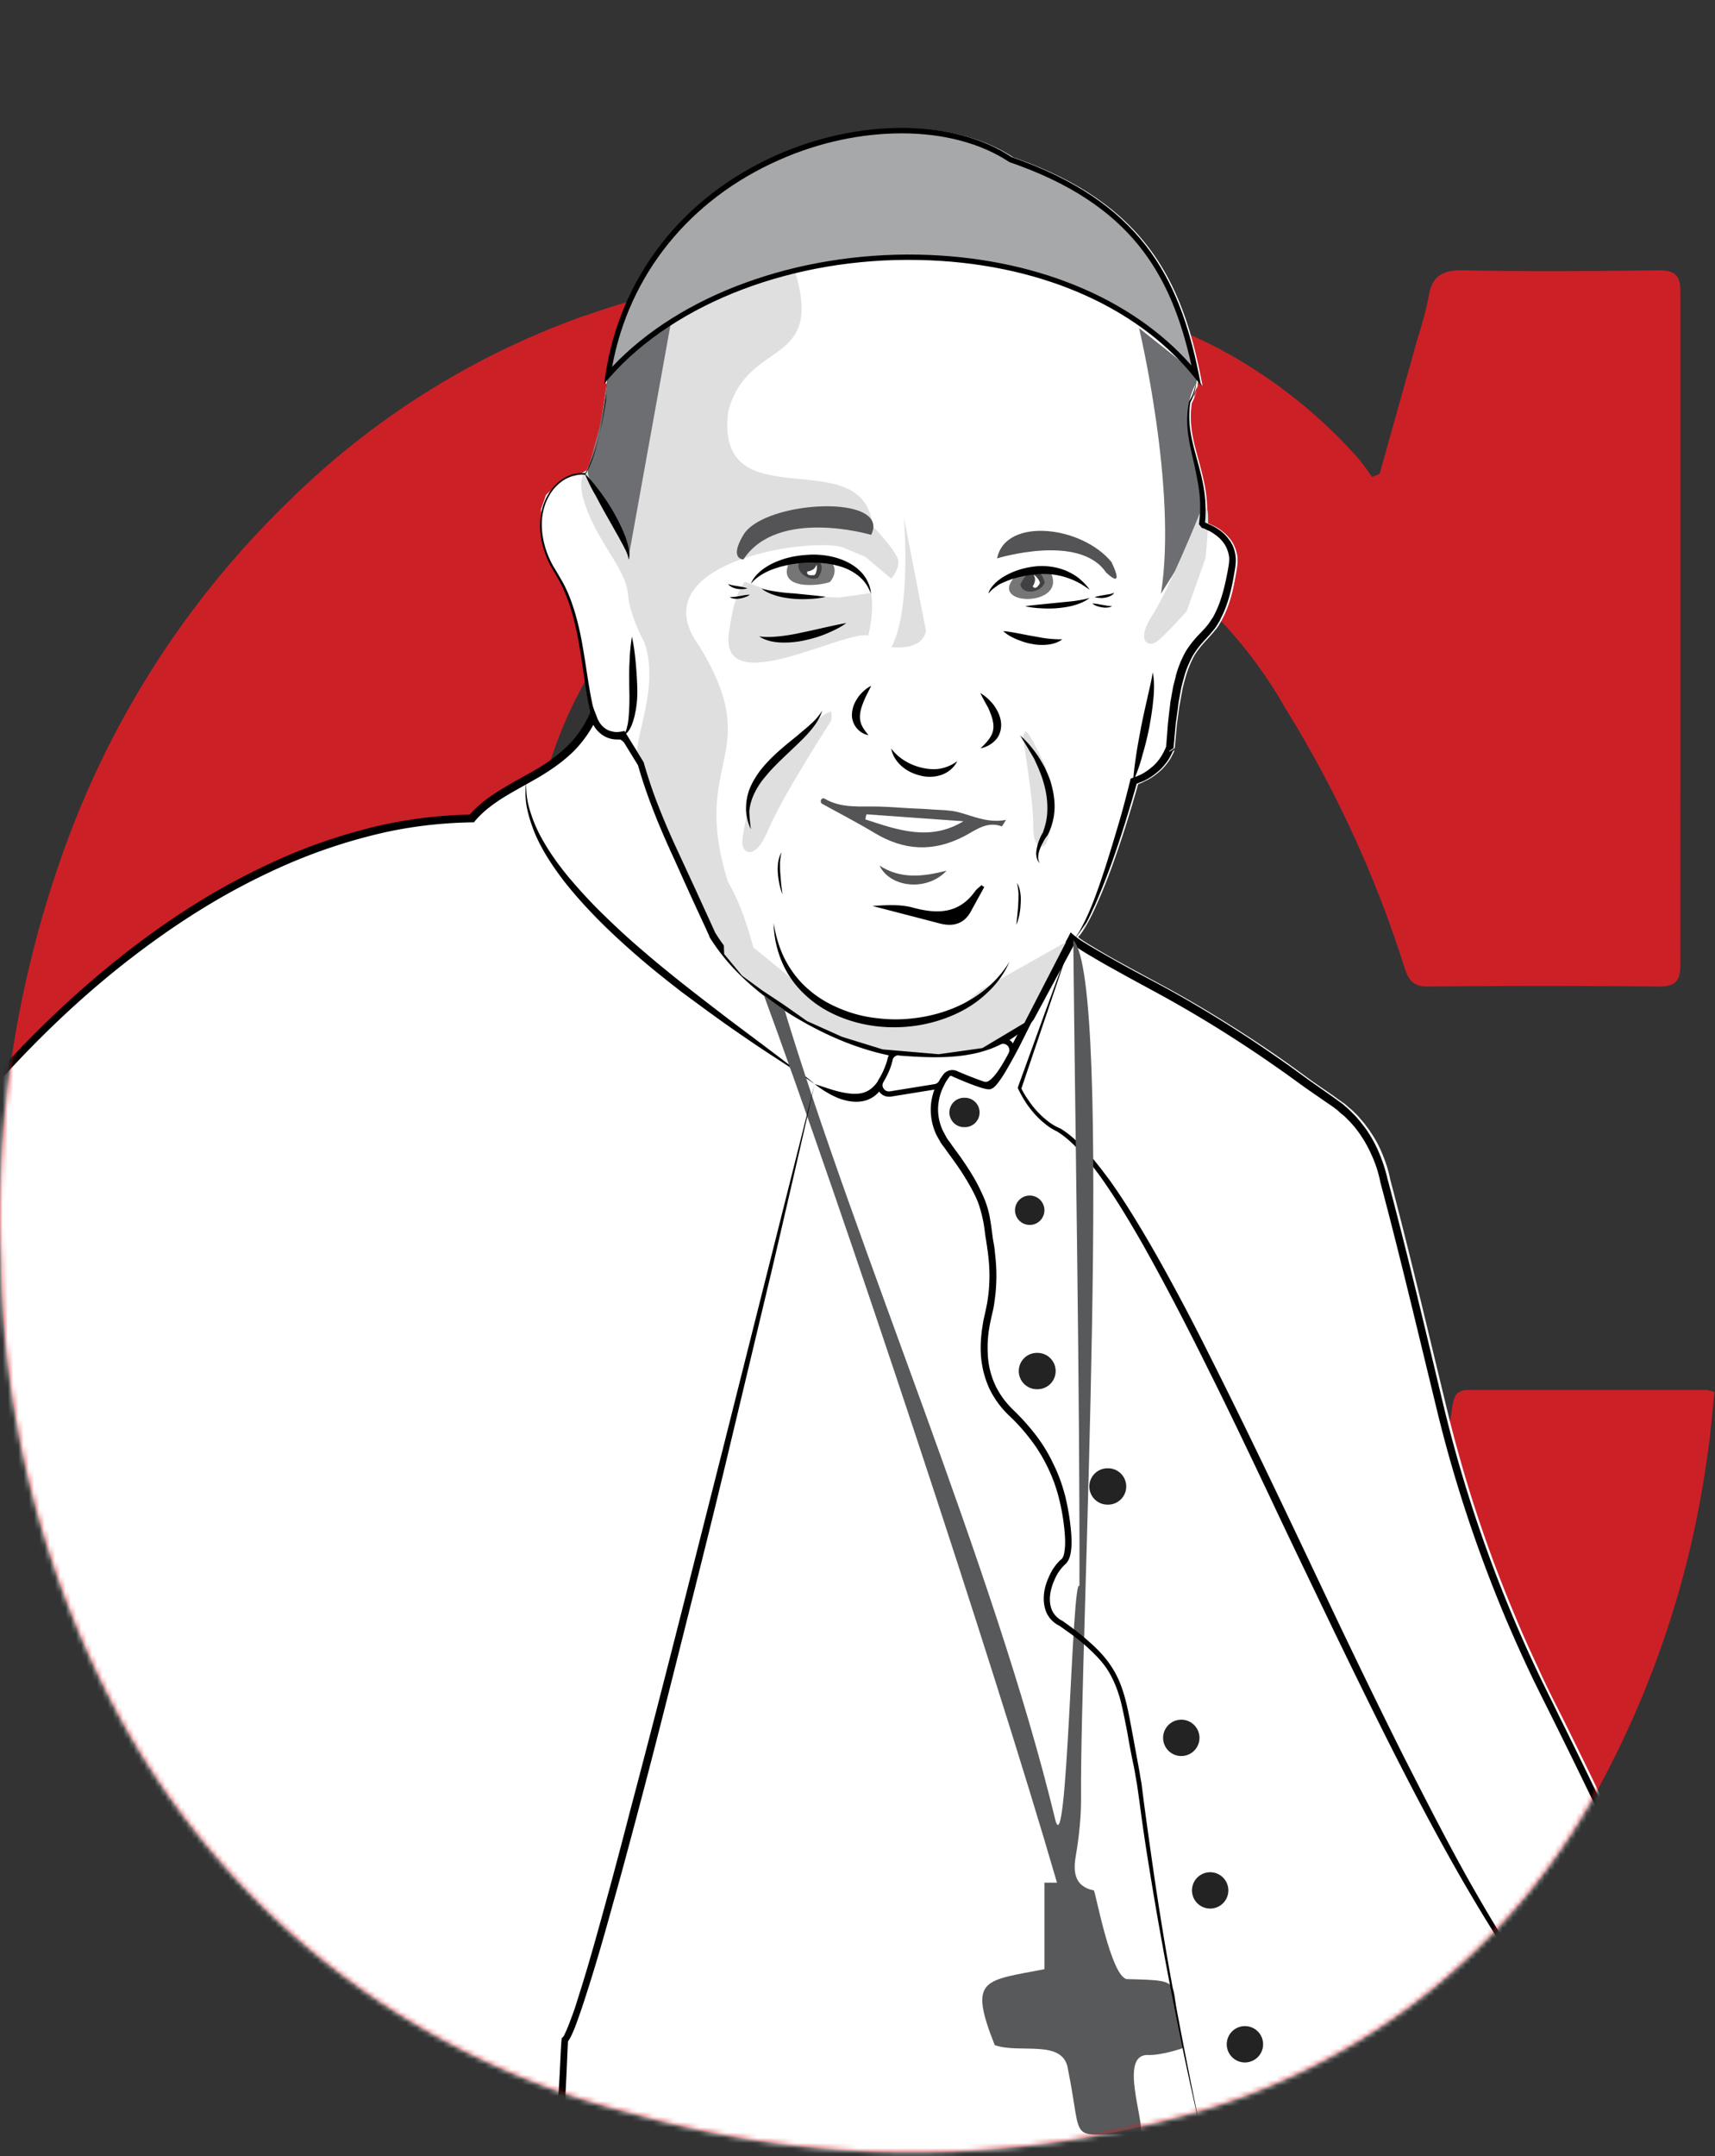 <svg width="327" height="411" fill="none" xmlns="http://www.w3.org/2000/svg"><rect width="100%" height="100%" fill="#333333" stroke="none"/><path d="M326.897 265.355c-.45 4.195-.749 8.339-1.399 12.384-3.147 22.97-10.59 45.092-21.93 65.316a157.43 157.43 0 01-3.747 6.192c-.249.449-.549.849-.849 1.298a125.085 125.085 0 01-17.384 21.023l-.499.499a135.372 135.372 0 01-10.341 8.938 127.121 127.121 0 01-31.122 17.678c-.799.349-1.598.649-2.448.948a126.838 126.838 0 01-11.439 3.646 195.523 195.523 0 01-104.805-.3 167.541 167.541 0 01-12.339-3.595c-.399-.15-.799-.25-1.199-.4-11.44-3.995-22.38-9.288-32.57-15.829-.6-.4-1.249-.799-1.848-1.199a153.495 153.495 0 01-9.841-7.091c-17.085-13.332-31.122-30.16-41.263-49.286C8.037 299.261.594 270.049.194 240.338c-.7-15.88.5-31.809 3.497-47.339.15-.649.25-1.348.4-1.997 2.097-10.287 4.945-20.424 8.591-30.311 9.092-24.818 23.779-47.289 42.862-65.615a153.006 153.006 0 0154.95-34.555c.199-.1.399-.15.599-.2.2-.1.4-.15.649-.2 3.248-1.148 6.495-2.197 9.842-3.096a132.512 132.512 0 019.691-2.646c.999-.25 1.948-.45 2.947-.65.1 0 .2-.05.25-.05 1.299-.3 2.597-.549 3.896-.799a95.3 95.3 0 015.445-.898 147.467 147.467 0 0144.71.25c1.149.199 2.298.399 3.496.599l3.148.599c6.644 1.348 13.188 3.196 19.632 5.443.2.05.399.15.599.2.2.05.4.15.6.25 5.595 2.047 11.09 4.393 16.435 7.14 10.091 5.393 19.182 12.534 26.725 21.123.85 1.098 1.699 2.197 2.448 3.345l1.449-.599 7.193-25.667c.85-2.646 1.599-5.343 2.148-8.09.6-3.844 2.498-5.093 6.445-5.043 12.438.25 24.927.15 37.416 0 3.097 0 4.146.899 4.146 4.095V183.71c0 3.296-.899 4.394-4.296 4.344a2156.754 2156.754 0 00-43.91 0c-2.848 0-3.647-1.348-4.396-3.595-5.495-17.427-13.188-34.106-22.83-49.636-5.195-9.138-11.989-17.177-19.981-23.719-.4-.349-.8-.649-1.199-.999a81.303 81.303 0 00-7.643-5.393c-1.099-.699-2.248-1.348-3.347-1.997-2.448-1.398-4.996-2.647-7.643-3.795-12.589-5.593-26.476-7.54-40.114-5.593-2.698.4-5.345.899-7.993 1.598-1.049.25-2.098.55-3.147.899a69.017 69.017 0 00-8.792 3.296c-3.247 1.448-6.344 3.146-9.341 5.043-2.648 1.698-5.246 3.595-7.643 5.643a78.15 78.15 0 00-4.696 4.444 83.339 83.339 0 00-7.194 8.539l-2.098 2.996c-.449.699-.899 1.448-1.398 2.147-1.699 2.747-3.198 5.643-4.546 8.589 0 .05-.05.1-.05.15-.1.25-.25.549-.35.849l-.15.299c-.649 1.548-1.299 3.146-1.848 4.744a226.56 226.56 0 00-5.995 19.575c-.1.449-.25.899-.35 1.348-5.444 21.472-7.692 43.694-6.743 65.915a217.323 217.323 0 009.941 70.209c2.897 9.887 7.493 19.125 13.438 27.414.349.5.749.999 1.099 1.498 4.695 6.242 10.19 11.835 16.335 16.729 13.288 9.587 29.073 15.13 45.458 15.879 3.797.4 7.593.55 11.34.45a79.62 79.62 0 0010.94-1.049c3.397-.549 6.794-1.298 10.091-2.297l.599-.15c2.198-.649 4.396-1.448 6.594-2.297a73.254 73.254 0 006.095-2.696c2.298-1.099 4.496-2.347 6.694-3.646a89.372 89.372 0 0023.628-22.62c.3-.4.6-.799.849-1.199a90.205 90.205 0 008.493-15.18 150.012 150.012 0 007.493-19.425c.2-.749.45-1.498.649-2.247a151.589 151.589 0 004.446-20.523c.3-1.948.7-3.296 3.147-3.296h45.059c.5 0 1.149.15 1.799.399z" fill="#CC2027"/><mask id="a" mask-type="alpha" maskUnits="userSpaceOnUse" x="0" y="0" width="327" height="411"><path fill-rule="evenodd" clip-rule="evenodd" d="M131 .4c-26.509 0-48 21.49-48 48v25.315a152.682 152.682 0 00-27.456 21.36c-19.083 18.327-33.77 40.798-42.861 65.616-3.647 9.887-6.494 20.024-8.592 30.311-.075.324-.138.661-.2.998-.062.337-.125.674-.2.999a203.01 203.01 0 00-3.497 47.339c.4 29.711 7.843 58.923 21.68 85.239 10.141 19.126 24.179 35.954 41.263 49.286a153.495 153.495 0 009.841 7.091c.3.2.612.4.924.599.313.2.625.4.924.6 10.191 6.541 21.131 11.834 32.571 15.829.2.075.4.138.599.2.2.062.4.125.6.2a167.256 167.256 0 0012.339 3.595 195.52 195.52 0 00104.804.3 126.859 126.859 0 0011.44-3.646 35.724 35.724 0 002.448-.948 127.115 127.115 0 0031.121-17.678 135.18 135.18 0 0010.341-8.938l.5-.499a125.133 125.133 0 0017.384-21.023c.087-.13.174-.256.259-.381.21-.304.413-.598.59-.917a157.43 157.43 0 003.747-6.192c11.339-20.224 18.782-42.346 21.93-65.316.462-2.882.748-5.814 1.036-8.78.116-1.196.233-2.398.362-3.604-.649-.249-1.298-.399-1.798-.399H292v-77.012c8.036-.008 16.072.029 24.107.111 3.397.05 4.296-1.048 4.296-4.344V55.627c0-3.196-1.049-4.095-4.146-4.095-8.09.097-16.18.173-24.257.147v-3.28c0-26.509-21.49-48-48-48H131z" fill="#C4C4C4"/></mask><g mask="url(#a)"><path d="M327.775 406.381l-9.633-13.138 5.607-3.361a6.26 6.26 0 00.866-.357c.306-.203.612-.458.816-.865.204-.408.204-.866.102-1.273-.051-.204-.102-.357-.153-.51l-.204-.356a569.07 569.07 0 00-8.615-19.86 968.896 968.896 0 00-9.124-19.657 1374.764 1374.764 0 00-9.481-19.504c-1.631-3.208-3.262-6.417-4.74-9.727-1.53-3.259-3.008-6.518-4.384-9.879-5.607-13.291-10.042-26.99-13.355-40.994-3.415-14.004-6.677-28.059-10.399-42.063-.305-1.63-.815-3.157-1.427-4.685-.611-1.528-1.376-3.005-2.345-4.379-.203-.357-.458-.662-.713-1.019-.255-.305-.459-.662-.765-.968l-.815-.967-.867-.866c-.306-.305-.612-.56-.917-.815-.306-.254-.612-.56-.969-.814a69 69 0 01-1.988-1.426l-3.925-2.699-3.925-2.852c-2.599-1.884-5.25-3.666-7.951-5.449-5.404-3.514-10.909-6.875-16.567-9.93a1270.627 1270.627 0 01-8.461-4.583 172.835 172.835 0 01-4.18-2.394c-.663-.407-1.376-.814-2.039-1.222-.561-.356-1.121-.713-1.631-1.12a16.602 16.602 0 001.835-2.801c.663-1.171 1.223-2.393 1.784-3.666 1.121-2.496 2.09-4.991 3.007-7.537 1.784-4.991 3.365-10.083 4.792-15.176.306-.101.612-.203.866-.356.408-.204.765-.357 1.122-.56.764-.408 1.427-.917 2.09-1.477.662-.56 1.223-1.222 1.733-1.935.255-.357.459-.713.662-1.121l.306-.611c.051-.101.102-.203.102-.305l.051-.153v-.051c0 .051-.051.102-.102.153-.102.102-.255.204-.408.204-.152 0-.254 0-.356-.051l.917-.611.408-4.533.306-2.24.153-1.121.102-.56.102-.56.407-2.241c.153-.713.357-1.425.561-2.189a21.987 21.987 0 011.631-4.074c.765-1.273 1.682-2.343 2.753-3.463.255-.306.51-.56.764-.866l.765-.916c.255-.306.459-.662.663-1.019l.305-.509.255-.509c1.479-2.852 2.09-5.959 2.6-9.014.153-.968.306-2.037.102-3.055-.204-1.019-.612-2.037-1.223-2.852-.612-.815-1.428-1.528-2.243-2.088a10.95 10.95 0 00-1.326-.713 9.776 9.776 0 00-.713-.305l-.306-.102c.153-1.834.153-3.718-.102-5.551-.255-1.986-.765-3.921-1.274-5.856-.51-1.936-1.071-3.769-1.377-5.704-.305-1.884-.356-3.82-.051-5.754l.051-.102a9.236 9.236 0 001.071-3.667c.051-.152.102-.356.102-.509l.815 1.019-.407-2.037c-3.772-18.791-11.316-33.05-35.682-41.503-10.908-7.232-28.901-7.384-44.805-.408-17.943 7.944-29.87 23.221-32.674 41.91l-.255 1.732.663-.713c-.051.255-.051.51-.102.713l-.051.356-.51 3.565a97.135 97.135 0 01-1.427 6.926l-.408 1.375c-.305 1.12-.611 1.935-.815 2.597a20.211 20.211 0 01-.867 1.833l-.56.306c-.969 0-1.937.153-2.804.56a8.493 8.493 0 00-2.702 1.935c-.407.407-.713.866-1.019 1.375l-.306.306-.306.916a12.152 12.152 0 00-.968 3.463c-.255 2.241.102 4.481.815 6.569.357 1.07.816 2.088 1.377 3.056.56.967 1.121 1.884 1.631 2.851 1.988 3.871 2.956 8.199 3.67 12.477.713 4.125 1.121 8.351 2.09 12.476l-.051.153c-1.071 2.241-2.498 4.328-4.231 6.06-1.784 1.731-3.823 3.208-6.015 4.481-2.192 1.324-4.434 2.496-6.677 3.82-2.141 1.273-4.18 2.8-5.913 4.735a83.462 83.462 0 00-18.096 2.292c-6.014 1.426-11.876 3.412-17.534 5.856-5.658 2.445-11.113 5.347-16.363 8.607-5.25 3.259-10.245 6.823-15.088 10.694-9.634 7.638-18.452 16.346-26.455 25.665a233.758 233.758 0 00-21.714 29.74c-6.474 10.439-12.132 21.388-16.822 32.744-4.69 11.356-8.461 23.12-10.959 35.138-1.223 6.009-2.14 12.12-2.65 18.231-.51 6.11-.663 12.272-.255 18.434.255 3.056.357 6.111.56 9.166l.46 9.167.917 18.383v.204h.204l64.684 5.602c.561.713.816 1.578 1.071 2.444.204.866.357 1.782.459 2.699.204 1.833.255 3.616.306 5.449.05 1.833 0 3.666-.051 5.449-.051 1.731-.102 3.412-.102 5.143v.357L169 418.9l158.113-11.398h1.223l-.561-1.121zM227.664 75.222c.255-.815.561-1.426.765-1.884a10.07 10.07 0 01-.765 2.393v-.509zm-123.661 27.092l.255 1.171c-.102-.407-.153-.764-.255-1.171zm4.231-11c.204-.102.408-.255.663-.356a5.209 5.209 0 011.937-.51l-2.6.866zm99.908 82.548c-.255.611-.561 1.222-.867 1.833-.306.611-.612 1.222-.969 1.834l1.836-3.667zm-2.549 4.685l.306-.306c-.102.102-.153.255-.255.357l-.051-.051z" fill="#fff"/><path d="M227.125 70.639l-6.27-5.347-11.979-8.403-11.214-5.041-10.296-2.903-9.43-.968-12.54 1.325-11.672 2.138-10.501 2.648-11.061 5.042-9.175 6.11-6.117 1.172-1.223 7.078-1.071 7.232-2.141 7.69-.56 1.221-1.326.764-3.466 1.12-2.956 2.802-.969 2.75.051 3.87.867 4.328 1.631 3.565 2.345 4.074 1.427 4.634 1.121 5.805 1.224 6.468 1.07 5.703 1.478 3.31 2.498 1.273 2.141.459 1.784 2.902 2.141 4.634 1.988 5.857 3.517 8.402 4.333 9.421 4.281 8.555 3.161 4.074 6.422 5.194 9.379 5.347 8.207 4.227 8.207 1.477 8.92.153 3.976-.153 3.874-1.782 4.129-2.139 3.262-3.259 3.925-7.69 3.619-6.365 1.427-1.375 3.466-7.028 2.906-8.097 2.599-8.351 1.988-5.806 3.62-2.088 2.446-3.208.969-4.277.611-5.959.612-4.786 2.141-4.278 3.568-4.583 2.804-3.463.968-5.347.51-5.449-2.345-3.565-2.803-1.578-.51-1.528-.561-7.842-1.376-6.773-.867-4.787.816-3.157" fill="#fff"/><path d="M151.634 51.848s-16.108 1.222-35.732 19.707c0 0-1.58 15.634-4.333 18.537 0 0-2.039 1.222.561 7.638 2.599 6.417 7.289 11.204 7.595 15.481.357 4.278 3.109 9.167 3.109 9.167 3.415 9.522-3.415 20.827-.765 23.221 5.506 13.8 10.042 33.202 23.244 43.234 0 0-1.682-12.527-6.524-20.777-7.34-23.323 7.187-23.934-5.302-44.66-12.488-16.754 22.989-21.286 27.577-18.893 2.701.56 5.301-1.477 5.352-4.227-1.835-16.55-30.125-.509-27.576-21.795 3.67-14.106 18.248-8.25 12.794-26.633z" fill="#DFDFE0"/><path d="M161.827 94.573l4.537 5.653s4.944 5.194 4.944 6.875c0 1.68-1.376 3.208-1.376 3.208l-4.944-4.176-4.027-1.68.357-3.463.509-6.417z" fill="#DFDFE0"/><path d="M115.901 71.555s8.819-8.25 11.979-9.828c-1.988 11-5.964 33.1-7.952 44.049-12.131-24.8-7.442-6.62-4.027-34.22z" fill="#6D6E71"/><path d="M138.991 120.545c.765-4.889 1.53-10.389 6.27-11.815 6.321-1.884 16.414-1.477 18.86.458 3.823 3.107 1.427 11.968 1.427 11.968-4.485-1.172-28.544 12.578-26.557-.611z" fill="#DFDFE0"/><path d="M149 113.4l-7-2.5 1-3 11.5-3.5 10 2.5 2.5 6-7 1-11-.5z" fill="#fff"/><path d="M12.17 406.738c0-1.834.052-3.667.103-5.449.05-1.833.05-3.667.05-5.449-.05-1.833-.101-3.667-.305-5.449a24.863 24.863 0 00-.459-2.699c-.204-.866-.51-1.782-1.07-2.444h.05l-64.735-5.602h-.204v-.204l-.918-18.383-.458-9.167c-.153-3.055-.306-6.11-.561-9.166-.408-6.111-.255-12.273.255-18.434.51-6.111 1.427-12.222 2.65-18.231 2.498-12.018 6.27-23.782 10.96-35.138 4.69-11.356 10.398-22.305 16.82-32.744 6.474-10.44 13.713-20.421 21.715-29.74 8.003-9.319 16.822-17.976 26.456-25.665 4.79-3.82 9.837-7.435 15.087-10.695a131.855 131.855 0 0116.363-8.606c5.658-2.495 11.52-4.43 17.535-5.907a85.72 85.72 0 0118.35-2.291l-.51.254c1.733-2.037 3.874-3.615 6.117-4.99 2.192-1.375 4.486-2.547 6.677-3.82 2.192-1.273 4.231-2.75 6.015-4.481 1.784-1.731 3.212-3.819 4.231-6.06l.663-1.477.611 1.579c.102.254.204.56.306.815.153.254.255.509.408.713.306.458.663.814 1.121 1.12.459.305.918.458 1.479.56.509.102 1.121.051 1.58-.051l.51-.102.254.408 3.314 5.398.051.101.051.102c.815 2.801 1.733 5.602 2.803 8.301a143.789 143.789 0 003.466 8.097l3.721 8.046c1.224 2.699 2.447 5.347 3.67 8.046l-.051-.102c1.479 2.444 3.314 4.685 5.353 6.722 2.039 2.037 4.281 3.87 6.626 5.551 4.69 3.361 9.94 6.009 15.394 7.842 5.454 1.833 11.265 2.903 16.974 2.444 2.855-.203 5.658-.865 8.258-1.986a19.785 19.785 0 006.83-4.888l-.102.152 8.054-15.022.408-.815.713.611c.561.458 1.224.917 1.886 1.324.663.408 1.326.815 2.039 1.222 1.377.815 2.753 1.579 4.18 2.394 2.804 1.578 5.607 3.055 8.462 4.583 5.658 3.055 11.163 6.416 16.566 9.93a312.384 312.384 0 017.952 5.449l3.925 2.852 3.925 2.75c.662.458 1.325.967 1.987 1.426.357.254.612.509.969.814.306.255.612.56.917.866l.867.866.816.967c.254.306.509.662.764.968.255.356.51.662.714 1.018a23.95 23.95 0 012.294 4.38c.611 1.528 1.121 3.055 1.478 4.736v-.051c3.721 13.953 7.034 28.008 10.398 42.063a262.066 262.066 0 0013.355 40.994 243.97 243.97 0 004.384 9.879c1.529 3.259 3.16 6.468 4.74 9.727a1358.838 1358.838 0 019.481 19.504 976.888 976.888 0 019.125 19.656c2.956 6.57 5.862 13.19 8.614 19.912l-.051-.102.255.458c.051.153.153.357.153.509.102.357.051.866-.153 1.274-.204.407-.51.662-.816.865-.305.204-.611.306-1.019.408l.204-.102-6.321 3.768.204-.916 10.093 13.698.764 1.019h-1.274L170 418.4 12.17 406.738zm0 0L169.5 414.4l157.226-8.273-.51 1.018-10.092-13.698-.408-.561.612-.356 6.32-3.769.102-.05.102-.051c.153-.051.408-.153.561-.255.153-.102.306-.204.357-.356.051-.102.102-.204.051-.408a.385.385 0 00-.102-.254l-.153-.306-.051-.051c-2.753-6.671-5.658-13.291-8.615-19.86-2.956-6.57-6.015-13.088-9.124-19.606a1368.941 1368.941 0 00-9.481-19.453c-1.58-3.208-3.262-6.467-4.791-9.727a290.674 290.674 0 01-4.435-9.93c-5.607-13.342-10.144-27.142-13.457-41.197-3.415-14.005-6.728-28.06-10.449-42.013v-.051a23.397 23.397 0 00-1.377-4.43c-.611-1.426-1.325-2.852-2.192-4.125-.203-.356-.458-.662-.662-.968-.255-.305-.459-.611-.714-.916l-.764-.866-.816-.815c-.255-.305-.561-.509-.867-.764-.305-.254-.56-.509-.866-.763a31.412 31.412 0 00-1.937-1.375l-3.976-2.75-3.874-2.801c-2.6-1.833-5.25-3.667-7.901-5.398a234.263 234.263 0 00-16.464-9.879c-2.804-1.528-5.658-3.056-8.462-4.634-1.427-.764-2.803-1.579-4.179-2.394a45.295 45.295 0 01-2.09-1.273c-.663-.458-1.377-.866-2.039-1.426l1.172-.203-8.105 15.022-.051.051-.05.051c-2.039 2.241-4.588 4.023-7.341 5.245-2.752 1.222-5.76 1.884-8.716 2.088-5.964.458-11.928-.662-17.535-2.546-5.607-1.935-10.959-4.634-15.75-8.046-2.396-1.732-4.69-3.616-6.78-5.704a38.872 38.872 0 01-5.556-6.976v-.102a384.77 384.77 0 00-3.619-8.046l-3.721-8.046c-1.223-2.699-2.396-5.398-3.466-8.199a96.925 96.925 0 01-2.855-8.453l.051.152-3.313-5.397.765.305c-.408.102-.714.102-1.071.153-.357 0-.714 0-1.07-.051a4.972 4.972 0 01-2.039-.764 5.44 5.44 0 01-1.529-1.528c-.204-.305-.357-.611-.51-.916-.153-.306-.255-.662-.357-.968l1.274.102a22.815 22.815 0 01-4.536 6.467c-1.886 1.834-4.078 3.361-6.27 4.685-2.243 1.324-4.486 2.496-6.677 3.82-2.141 1.324-4.18 2.8-5.76 4.685l-.204.254h-.306c-6.066.102-12.183.815-18.096 2.241a105.01 105.01 0 00-17.33 5.805 129.138 129.138 0 00-16.21 8.505c-5.2 3.208-10.194 6.773-14.986 10.541-9.583 7.588-18.35 16.194-26.353 25.411-8.003 9.268-15.241 19.148-21.715 29.536a229.398 229.398 0 00-16.872 32.591c-4.74 11.306-8.512 22.967-11.01 34.934a143.939 143.939 0 00-2.701 18.129c-.51 6.111-.714 12.222-.357 18.333.255 3.055.357 6.111.51 9.166l.407 9.167.714 18.281-.204-.203 64.685 5.907c.56.713.866 1.63 1.07 2.495.204.866.357 1.783.459 2.699.204 1.833.255 3.616.255 5.449 0 1.833 0 3.667-.051 5.449 0 1.935-.102 3.717-.102 5.551z" fill="#000"/><path d="M204.391 179.005l-4.843 14.31-4.842 14.31v-.255c.356.815.866 1.63 1.376 2.343.51.763 1.07 1.476 1.682 2.138a16.946 16.946 0 001.988 1.834c.714.56 1.478 1.018 2.294 1.375h.051c2.039 1.222 3.67 2.851 5.25 4.583 1.529 1.731 2.905 3.564 4.282 5.398 2.65 3.717 5.046 7.638 7.34 11.56 2.294 3.921 4.485 7.944 6.626 11.967 2.141 4.023 4.18 8.097 6.219 12.171 8.156 16.295 15.904 32.795 23.703 49.243 3.924 8.199 7.9 16.398 11.978 24.546 4.129 8.096 8.258 16.244 12.693 24.138 4.485 7.893 9.175 15.735 14.68 22.966 1.376 1.783 2.803 3.565 4.384 5.195a38.646 38.646 0 004.995 4.583c1.784 1.375 3.823 2.495 6.015 2.953 1.121.204 2.243.255 3.364 0 1.121-.203 2.141-.713 3.109-1.375a9.449 9.449 0 01-3.058 1.477c-1.121.255-2.294.255-3.415.102-2.294-.407-4.333-1.579-6.219-2.903-1.886-1.324-3.568-2.902-5.148-4.532a72.641 72.641 0 01-4.537-5.143c-2.854-3.565-5.454-7.333-7.952-11.153-2.497-3.819-4.842-7.74-7.136-11.661-9.124-15.787-17.127-32.184-25.079-48.582-3.925-8.199-7.901-16.397-11.775-24.647-3.924-8.25-7.798-16.449-11.876-24.596-4.027-8.148-8.207-16.245-12.642-24.138-2.242-3.922-4.587-7.843-7.136-11.56a60.238 60.238 0 00-4.129-5.398c-1.478-1.681-3.058-3.31-4.944-4.481h.051c-.867-.408-1.733-.917-2.447-1.528a15.542 15.542 0 01-2.09-1.986c-.611-.713-1.223-1.477-1.733-2.292a23.77 23.77 0 01-1.376-2.495l-.051-.102.051-.153 5.148-14.208 5.149-14.004zM155.355 206.657c-2.804-1.986-5.658-3.82-8.564-5.704a313.144 313.144 0 01-8.512-5.805c-2.804-1.986-5.556-4.023-8.309-6.06-2.702-2.088-5.403-4.227-8.003-6.467-5.199-4.482-10.194-9.269-14.476-14.717-2.09-2.75-4.027-5.653-5.403-8.81-.663-1.579-1.224-3.259-1.58-4.94a14.54 14.54 0 01-.153-5.143 15.207 15.207 0 00.56 5.041 26.827 26.827 0 001.835 4.736c1.53 3.005 3.517 5.806 5.658 8.403 2.192 2.597 4.486 5.092 6.933 7.435a136.47 136.47 0 007.544 6.874c5.148 4.431 10.602 8.606 16.056 12.782l8.207 6.162 4.078 3.106c1.478.917 2.854 1.986 4.129 3.107z" fill="#000"/><path d="M155.354 206.657c1.682.509 3.262 1.12 4.842 1.477 1.58.356 3.211.56 4.588.102 1.376-.459 2.395-1.63 3.16-3.056.764-1.426 1.274-3.055 1.835-4.685.051 1.732-.153 3.463-.765 5.194a7.505 7.505 0 01-1.376 2.394 6.585 6.585 0 01-1.07.967c-.408.255-.867.51-1.326.662-.917.306-1.937.357-2.854.255-.918-.102-1.784-.356-2.6-.662-1.58-.662-3.058-1.579-4.434-2.648z" fill="#000"/><path d="M145.312 188.783c15.445 41.961 43.786 127.259 56.224 170.086h-2.396v16.499c-11.571 2.241-14.527 1.681-9.481 14.463 4.69 1.731 13.1-1.273 13.967 4.583 3.058 15.125-.51 12.222 13.915 12.375.561-2.852-4.077-14.972 1.173-15.074 2.701.153 6.881-1.324 6.881-1.324-3.364-12.935 1.733-12.833-10.806-13.138-3.008-.764-5.862-16.398-6.219-16.907-3.67-.713-3.976-3.514-3.466-6.467.663-3.871 1.07-7.792 1.019-11.713-.203-28.874 6.27-155.115-1.478-162.957.357 35.239 1.274 87.589 1.173 123.134-1.428-2.444-2.294 54.133-4.639 44.406-11.622-48.072-37.72-108.163-51.891-155.216.102-.051-3.976-2.75-3.976-2.75z" fill="#58595B"/><path d="M190.119 106.439s15.649-4.838 20.746 2.648c0 0 3.772 3.768 1.071-1.935-5.709-6.977-20.237-8.607-21.817-.713zM166.109 101.957s-17.789-5.296-24.365 4.685c0 0-2.803 0 0-4.685 3.976-6.62 28.239-7.893 24.365 0z" fill="#545355"/><path d="M115.902 71.556c-.102 1.63-.306 3.208-.51 4.838a77.778 77.778 0 01-.764 4.786 53.064 53.064 0 01-1.122 4.736c-.458 1.528-1.019 3.107-1.886 4.482l-.051.101h-.102a5.952 5.952 0 00-3.109.56c-.968.408-1.835 1.12-2.549 1.885-1.427 1.63-2.242 3.717-2.446 5.856-.204 2.139.153 4.329.866 6.366a17.18 17.18 0 001.377 2.953c.56.917 1.121 1.884 1.682 2.852 1.07 1.935 1.835 4.074 2.446 6.162a56.281 56.281 0 011.428 6.467c.764 4.329 1.223 8.708 2.344 12.935v-.051c.408.967.867 1.986 1.682 2.495.408.255.867.408 1.428.509.56.102 1.121.306 1.682.561 1.121.56 1.937 1.476 2.599 2.393.357.458.612.968.918 1.477l.765 1.528v.101c.764 2.801 1.784 5.551 2.854 8.301 1.071 2.75 2.243 5.449 3.415 8.148 2.396 5.398 4.843 10.745 7.442 16.041l-.051-.051c1.581 2.393 3.416 4.583 5.454 6.62 2.039 2.037 4.282 3.87 6.627 5.551 4.69 3.361 9.838 6.111 15.292 7.995 5.403 1.884 11.214 2.903 16.923 2.292a28.301 28.301 0 008.207-2.139c2.599-1.172 4.995-2.75 7.034-4.685l2.854-2.699-1.733 3.513-2.599 5.195c-.918 1.731-1.835 3.412-2.855 5.092-.255.408-.509.815-.815 1.222-.306.408-.561.815-1.02 1.222-.102.102-.204.204-.459.306-.05.051-.101.051-.152.102-.102.051-.153.051-.255.051-.204.051-.255 0-.357 0-.357 0-.561-.102-.867-.153-.509-.153-.968-.306-1.427-.458-1.835-.662-3.619-1.426-5.403-2.241l.866-.153c-.611.662-1.223 1.528-1.631 2.445a9.058 9.058 0 00-.917 2.8c-.357 1.936-.051 3.973.815 5.755l.714 1.324c.255.407.612.815.867 1.222.611.866 1.274 1.732 1.886 2.597 1.223 1.783 2.395 3.565 3.364 5.5.459.968.968 1.986 1.325 3.005.357 1.018.663 2.138.816 3.208.204 1.069.306 2.139.458 3.157.051.509.153 1.019.255 1.579.102.509.153 1.069.204 1.629.255 2.139.357 4.329.204 6.468-.051 1.069-.204 2.138-.357 3.259-.153 1.069-.458 2.139-.662 3.157-.459 2.037-.663 4.125-.561 6.162.051 2.037.51 4.074 1.325 5.907.816 1.833 2.039 3.514 3.517 4.94a43.601 43.601 0 014.333 4.837 29.312 29.312 0 013.364 5.551c.969 1.935 1.682 3.972 2.243 6.111.51 2.139.867 4.227 1.071 6.366.102 1.069.152 2.138.101 3.259-.05.56-.101 1.12-.254 1.68-.153.56-.408 1.222-1.02 1.732l.051-.051a8.354 8.354 0 00-1.835 2.546c-.459.968-.815 1.986-.968 3.004-.153 1.019-.102 2.088.255 3.005.356.917 1.07 1.68 1.936 2.139h.051c1.785 1.273 3.518 2.546 5.149 4.023 1.631 1.426 3.211 3.055 4.383 4.939 1.224 1.885 1.988 3.973 2.549 6.111.561 2.139.918 4.227 1.325 6.366.408 2.139.765 4.227 1.173 6.365.204 1.07.357 2.139.56 3.209l.408 3.208c.561 4.277 1.173 8.555 1.784 12.833a606.328 606.328 0 004.231 25.513 1066.26 1066.26 0 005.046 25.411c-1.937-8.403-3.772-16.856-5.403-25.31a701.666 701.666 0 01-4.587-25.512 368.453 368.453 0 01-1.886-12.833l-.459-3.209c-.204-1.069-.357-2.087-.561-3.157a140.077 140.077 0 01-1.223-6.365c-.408-2.139-.816-4.227-1.325-6.315-.561-2.037-1.326-4.023-2.447-5.805-1.122-1.783-2.651-3.259-4.231-4.685-1.58-1.426-3.364-2.648-5.097-3.871l.051.051c-1.122-.56-2.039-1.527-2.498-2.699-.459-1.171-.51-2.444-.357-3.615.153-1.171.561-2.292 1.071-3.361a9.537 9.537 0 012.09-2.903h.051l.051-.051c.203-.153.407-.56.509-.967.102-.459.153-.968.204-1.477.051-1.019 0-2.037-.102-3.107a41.074 41.074 0 00-1.07-6.161 29.919 29.919 0 00-2.141-5.857c-.918-1.884-1.988-3.666-3.262-5.296a36.256 36.256 0 00-4.18-4.634c-1.58-1.528-2.906-3.361-3.823-5.398a18.676 18.676 0 01-1.478-6.416c-.102-2.19.153-4.38.56-6.518.255-1.07.459-2.037.663-3.107.153-1.018.306-2.037.357-3.106.153-2.088.051-4.176-.204-6.213-.051-.509-.153-1.018-.204-1.528-.102-.509-.153-1.069-.255-1.578-.153-1.07-.255-2.088-.459-3.107a27.829 27.829 0 00-.764-2.953c-.306-.968-.765-1.884-1.224-2.801a48.656 48.656 0 00-3.313-5.347c-.612-.866-1.223-1.681-1.835-2.546-.306-.459-.663-.866-.968-1.324-.255-.51-.561-.968-.816-1.477-.968-2.037-1.325-4.431-.917-6.671.203-1.121.56-2.19 1.07-3.208a11.457 11.457 0 011.937-2.801l.357-.357.51.255c1.733.815 3.517 1.579 5.25 2.19.459.152.866.305 1.325.407.204.051.459.102.561.102 0 0 .102 0 0 0h-.102s.102-.051.153-.102c.255-.255.56-.611.815-1.018.255-.357.51-.764.765-1.172 1.019-1.578 1.937-3.31 2.803-4.99a97.125 97.125 0 002.6-5.144l1.172.866a27.837 27.837 0 01-7.442 4.94c-2.752 1.222-5.658 1.935-8.665 2.24-5.964.611-11.928-.509-17.484-2.444-5.556-1.935-10.806-4.787-15.598-8.25a55.312 55.312 0 01-6.728-5.703c-2.09-2.088-4.027-4.329-5.607-6.875v-.102a458.122 458.122 0 01-7.34-16.143 230.966 230.966 0 01-3.365-8.198c-1.07-2.75-2.089-5.551-2.854-8.454l.051.102-.714-1.477c-.305-.458-.56-.967-.866-1.375-.612-.865-1.325-1.68-2.243-2.139a6.333 6.333 0 00-1.478-.458c-.561-.153-1.173-.305-1.733-.662-.51-.356-.969-.866-1.224-1.375-.305-.509-.509-1.069-.764-1.579v-.05c-1.122-4.329-1.478-8.708-2.243-13.037-.714-4.278-1.682-8.606-3.67-12.476-.51-.968-1.071-1.885-1.631-2.852a16.476 16.476 0 01-1.377-3.056c-.764-2.087-1.07-4.379-.815-6.569.255-2.24 1.121-4.38 2.65-6.06.765-.815 1.683-1.528 2.702-1.935 1.02-.458 2.192-.611 3.313-.51l-.153.052c.816-1.375 1.377-2.903 1.886-4.43.51-1.528.867-3.107 1.224-4.686.357-1.578.611-3.157.866-4.787 0-1.578.204-3.208.357-4.786z" fill="#000"/><path d="M111.518 90.296c1.121 1.12 2.089 2.342 3.007 3.565.918 1.273 1.784 2.546 2.549 3.92.764 1.376 1.478 2.751 2.039 4.227.305.713.509 1.477.713 2.292.153.764.306 1.63.051 2.393-.102-.763-.408-1.476-.764-2.138-.306-.662-.714-1.324-1.071-2.037l-2.243-3.972a102.439 102.439 0 01-2.192-4.023 29.54 29.54 0 01-2.089-4.227z" fill="#000"/><path d="M217.184 62.542s7.34 30.656 4.179 50.619c8.462-13.444 9.176-13.597 5.302-31.472-1.224-13.393 8.359-4.94-9.481-19.147z" fill="#6D6E71"/><path d="M118.756 140.201c.306-.254.459-.611.612-.967.152-.357.203-.764.305-1.121.153-.763.204-1.527.255-2.342.102-1.579.102-3.157.051-4.736 0-1.579-.051-3.208.051-4.838a37.92 37.92 0 01.459-4.838c.357 1.63.561 3.209.714 4.838.152 1.63.254 3.208.305 4.838.051 1.63-.051 3.31-.407 4.94a12.949 12.949 0 01-.714 2.393c-.204.407-.357.764-.663 1.12-.204.255-.56.611-.968.713zM216.062 148.909c.102-1.782.357-3.514.612-5.245.255-1.731.612-3.463.918-5.194a185.42 185.42 0 011.121-5.144c.357-1.731.816-3.361 1.071-5.143.203.866.254 1.782.254 2.648 0 .917-.051 1.782-.152 2.648-.153 1.783-.459 3.514-.765 5.245-.357 1.732-.765 3.463-1.274 5.144-.459 1.782-1.02 3.412-1.785 5.041zM166.11 130.729c-.408.866-.866 1.681-1.223 2.496-.357.815-.663 1.629-.816 2.393-.153.815-.153 1.528.102 2.292.255.764.816 1.477 1.427 2.24a3.96 3.96 0 01-2.497-1.68 4.016 4.016 0 01-.612-1.528c-.102-.56-.051-1.12.051-1.629.204-1.07.714-1.935 1.325-2.75.612-.713 1.326-1.375 2.243-1.834zM186.906 132.104c.969.561 1.784 1.325 2.498 2.19.663.917 1.223 1.935 1.427 3.158.204 1.222-.102 2.597-.917 3.513a5.306 5.306 0 01-2.957 1.681c.816-.764 1.529-1.528 1.988-2.343.459-.815.561-1.68.408-2.597-.153-.916-.51-1.833-.918-2.75-.509-.916-1.019-1.833-1.529-2.852zM169.934 142.696c.764 1.019 1.682 1.783 2.701 2.394a10.87 10.87 0 003.211 1.273c1.122.254 2.294.356 3.416.153a7.73 7.73 0 003.262-1.426c-.561 1.171-1.682 2.139-2.957 2.597a6.973 6.973 0 01-4.077.153c-1.326-.306-2.6-.917-3.619-1.834-.918-.814-1.734-2.037-1.937-3.31zM161.369 118.762c-1.172.866-2.497 1.477-3.823 2.037-1.325.56-2.752.968-4.18 1.273a18 18 0 01-4.383.408c-1.478-.051-3.008-.357-4.231-1.172 1.427.204 2.803.102 4.18-.051a35.884 35.884 0 004.078-.712c2.803-.561 5.505-1.274 8.359-1.783zM157.445 113.772c-1.02.254-2.09.356-3.11.407-1.07.051-2.09.051-3.16-.051-1.071-.102-2.09-.255-3.11-.56-1.019-.306-2.038-.713-2.854-1.375 1.019.305 2.039.458 3.058.611 1.02.153 2.039.255 3.059.306l3.058.305c.969.102 2.039.204 3.059.357zM195.471 115.554c1.07-.153 2.09-.254 3.109-.356l3.058-.306 3.059-.305c1.019-.153 2.039-.306 3.058-.611-.815.662-1.835 1.069-2.854 1.375-1.02.305-2.09.458-3.11.56-1.07.102-2.09.102-3.16.051-1.07-.051-2.09-.153-3.16-.408zM142.51 112.142a3.202 3.202 0 01-.969.153c-.305 0-.662 0-.968-.051a3.555 3.555 0 01-.969-.306c-.305-.153-.611-.356-.764-.611.306.102.612.204.917.255l.918.153c.561.101 1.172.203 1.835.407zM142.968 113.364a2.835 2.835 0 01-.867.459c-.306.101-.612.203-.968.254-.306.051-.663.102-1.02.051s-.663-.102-.968-.305c.356 0 .662-.051.968-.051l.918-.153c.611-.102 1.223-.255 1.937-.255zM208.725 113.823c.662-.204 1.274-.306 1.886-.408l.917-.153c.306-.05.612-.152.918-.254-.204.305-.51.509-.765.611a3.052 3.052 0 01-.968.305c-.306.051-.663.102-.969.051-.357 0-.714-.051-1.019-.152zM208.264 115.045c.662 0 1.274.153 1.886.255l.917.152c.306.051.612.102.969.051-.255.204-.612.306-.969.306-.357.051-.662 0-1.019-.051a6.794 6.794 0 01-.969-.255 3.288 3.288 0 01-.815-.458zM193.787 176.307l.204-2.037c.051-.662.153-1.324.153-1.986.051-.662.051-1.324.051-1.986-.051-.662-.102-1.324-.306-1.986.408.56.561 1.273.663 1.935.102.662.102 1.375.051 2.088-.051 1.324-.306 2.699-.816 3.972zM149.187 170.45c-.51-1.273-.764-2.648-.866-3.972a9.61 9.61 0 01.051-2.088c.102-.662.305-1.375.662-1.935-.204.662-.255 1.324-.306 1.986 0 .662 0 1.324.051 1.986l.153 1.986.255 2.037zM191.291 120.29c1.988.204 3.823.662 5.658.968.918.152 1.835.356 2.753.458.917.102 1.835.153 2.854.153-.815.611-1.835.916-2.854 1.018a9.868 9.868 0 01-3.008-.153c-.968-.152-1.937-.509-2.854-.865-.918-.408-1.835-.866-2.549-1.579z" fill="#000"/><path d="M158.464 137.4s-9.43 14.615-11.928 20.675c-2.497 6.111-4.995 4.634-4.995 2.547 0-2.088 1.733-9.065 1.733-9.065l6.83-9.625s8.462-7.536 8.462-6.06c0 1.477-.102 1.528-.102 1.528zM195 140.495s2.092 12.259 2.013 16.936c-.079 4.678 1.974 4.476 2.566 3.145.592-1.33 1.421-6.371 1.421-6.371l-1.737-8.266s-3.395-7.42-3.829-6.452l-.434 1.008zM228.808 97.73s-5.862 14.564-9.073 19.504c-3.212 4.94-.816 6.162.713 5.143 1.53-1.018 5.811-5.856 5.811-5.856l3.568-10.032s1.173-10.287.051-9.523l-1.07.764z" fill="#DFDFE0"/><path d="M143.171 158.076a9.953 9.953 0 01-.917-3.463 10.873 10.873 0 01.458-3.616c.357-1.171.969-2.24 1.632-3.259.662-1.018 1.478-1.935 2.293-2.801 1.683-1.731 3.518-3.208 5.302-4.634.866-.764 1.784-1.477 2.599-2.241a12.065 12.065 0 002.243-2.597c-.357 1.121-.968 2.19-1.682 3.107a23.49 23.49 0 01-2.396 2.648c-1.682 1.68-3.415 3.208-4.995 4.838-.816.814-1.529 1.68-2.243 2.546-.663.865-1.274 1.833-1.733 2.851a9.99 9.99 0 00-.867 3.209c.051 1.12.153 2.291.306 3.412zM194.502 140.201c1.325 1.121 2.396 2.445 3.415 3.921a31.96 31.96 0 011.325 2.241 27.2 27.2 0 011.02 2.444c.51 1.681.866 3.463.815 5.246a12.028 12.028 0 01-1.325 5.143l-.051.051c-.255.356-.561.764-.764 1.222a7.247 7.247 0 00-.612 1.273 4.568 4.568 0 00-.357 1.375c-.051.458 0 .968.306 1.426-.408-.357-.612-.866-.663-1.375-.102-.509 0-1.069.102-1.579a8.692 8.692 0 01.459-1.527c.204-.51.408-.968.714-1.426l-.051.102c.255-.764.509-1.528.662-2.343.153-.815.204-1.579.204-2.393 0-1.63-.255-3.209-.713-4.787-.204-.764-.51-1.579-.816-2.343-.306-.764-.663-1.527-1.019-2.291-.867-1.477-1.734-2.954-2.651-4.38z" fill="#000"/><path d="M194.349 109.138c-7.595 6.569 9.634 6.925 5.913-.153-.765-1.324-5.913.153-5.913.153zM150.767 106.642c-3.415 6.111 5.76 5.042 7.493 4.278 0 0 2.141-2.292-.255-4.278-2.447-1.986-7.238 0-7.238 0z" fill="#767676"/><path d="M152.602 106.897c-1.428 1.731 1.529 4.074 3.364 3.259 1.427-2.139.866-4.38-3.364-3.259z" fill="#414042"/><path d="M153.927 108.934s1.274-.102 1.631-1.018c.357-.917.255 1.629-.357 1.731-.611 0-1.478.102-1.274-.713z" fill="#fff"/><path d="M194.553 111.378c.357 2.19 4.078 1.579 4.638-.357-.611-2.495-2.65-3.564-4.638.357z" fill="#414042"/><path d="M196.898 111.786s.765-1.07.306-1.935c-.458-.866 1.377.916 1.02 1.426-.306.458-.765 1.171-1.326.509z" fill="#fff"/><path d="M172.329 98.545s1.529 17.467-2.345 24.8c0 0 5.76.866 6.576-3.055l-4.231-21.745z" fill="#DFDFE0"/><path d="M192.819 200.903c-1.274 2.444-2.752 4.787-4.078 5.55a1.703 1.703 0 01-1.325.102c-1.376-.458-3.517-1.324-5.097-1.986-.714-.305-1.58-.102-2.039.56l-.612.866c-.051.051-.102.153-.153.204-.255.458-.713.815-1.223.916-2.345.357-5.607.917-8.513 1.375-1.427.255-2.497-1.324-1.733-2.546.765-1.273 1.377-2.648 1.682-3.972.153-.815.969-1.375 1.784-1.324 6.423.509 13.355.815 19.064-2.037 1.428-.764 3.008.815 2.243 2.292z" fill="#fff"/><path d="M169.474 209.051a2.228 2.228 0 01-1.835-.968c-.51-.713-.51-1.629-.051-2.393.816-1.324 1.376-2.648 1.631-3.82.204-1.069 1.223-1.833 2.345-1.731 6.524.509 13.304.764 18.758-1.986.866-.458 1.886-.255 2.549.407.662.713.815 1.732.356 2.597-1.682 3.158-3.058 5.042-4.281 5.755-.51.305-1.122.356-1.733.153-1.53-.51-3.721-1.375-5.149-1.986-.509-.204-1.121-.051-1.427.407l-.612.866c-.051.051-.051.102-.102.152a2.182 2.182 0 01-1.631 1.172l-8.512 1.375h-.306zm1.886-7.894c-.561 0-1.07.357-1.172.917-.255 1.273-.867 2.699-1.734 4.176-.254.407-.254.916.051 1.273.255.407.714.56 1.173.509l8.512-1.375c.357-.051.714-.305.867-.611l.153-.305.611-.866c.612-.866 1.734-1.12 2.651-.713a74.127 74.127 0 005.046 1.986c.306.102.663.102.918-.051.714-.407 1.937-1.629 3.874-5.347.306-.56.102-1.12-.204-1.426-.306-.305-.816-.509-1.376-.204-5.709 2.852-12.642 2.598-19.319 2.088 0-.051-.051-.051-.051-.051zM143.172 111.276c.408-1.069 1.274-1.986 2.192-2.699a12.238 12.238 0 013.109-1.68c2.192-.866 4.588-1.171 6.932-1.171 2.345.051 4.741.56 6.831 1.782 1.019.611 1.988 1.426 2.65 2.393.663.968 1.122 2.139 1.173 3.259-.408-1.069-.969-2.036-1.733-2.8-.765-.764-1.682-1.375-2.651-1.834-1.937-.865-4.129-1.222-6.321-1.273-1.07-.051-2.191 0-3.262.153-1.07.102-2.192.357-3.211.611-1.071.306-2.09.662-3.059 1.171-1.019.561-1.937 1.223-2.65 2.088zM188.486 113.161c.051-.459.306-.866.612-1.273.306-.357.612-.713.968-1.019.714-.611 1.53-1.12 2.396-1.528 1.682-.814 3.568-1.273 5.454-1.426 1.886-.101 3.823.204 5.556.968.867.407 1.683.866 2.396 1.477.714.611 1.376 1.273 1.886 2.037-.764-.509-1.478-1.019-2.294-1.426-.764-.407-1.58-.713-2.395-.968-1.631-.509-3.365-.662-5.098-.56-1.733.102-3.415.459-5.097.968-.816.305-1.631.611-2.396 1.018-.713.509-1.478.968-1.988 1.732z" fill="#000"/><path d="M115.901 71.555c25.232-28.72 86.807-31.267 112.192 0-3.976-19.707-12.132-33.1-35.427-41.146-21.51-14.36-70.444-.662-76.765 41.146z" fill="#A7A8AA"/><path d="M229.01 73.49l-1.325-1.629c-11.112-13.75-30.227-21.846-52.451-22.304-23.856-.51-46.386 8.096-58.925 22.304l-1.121 1.324.254-1.731c2.804-18.69 14.732-33.966 32.674-41.91 15.904-7.028 33.897-6.875 44.806.407 24.365 8.453 31.909 22.712 35.681 41.503l.407 2.037zM171.921 25.42c-7.595 0-15.751 1.68-23.397 5.092-17.076 7.537-28.596 21.846-31.807 39.415 12.896-13.698 35.12-21.846 58.517-21.388 21.663.458 40.472 8.097 51.941 21.134-3.874-17.518-11.57-30.81-34.661-38.754l-.102-.05c-5.454-3.616-12.642-5.45-20.491-5.45z" fill="#000"/><path d="M204.695 179.158c.867-1.069 1.479-2.24 2.09-3.463.612-1.222 1.122-2.444 1.631-3.717.969-2.495 1.835-5.092 2.651-7.639.816-2.597 1.58-5.143 2.345-7.74.764-2.597 1.427-5.194 2.09-7.842l.051-.306.356-.153c.357-.153.714-.254 1.071-.407.357-.153.713-.306 1.019-.509.663-.357 1.275-.866 1.835-1.324a9.537 9.537 0 001.479-1.732c.203-.305.407-.662.56-.967.102-.153.153-.357.255-.51.051-.101.051-.152.102-.254l.051-.102v-.051s0-.051.051-.102c0-.051.051-.102.102-.153.102-.101.255-.203.408-.254.153-.051.255-.051.357 0l-.867.611.357-4.634.255-2.292.153-1.171.051-.56.101-.56.408-2.292c.153-.764.408-1.528.561-2.292.408-1.527 1.019-3.004 1.784-4.43.816-1.375 1.886-2.648 2.956-3.717.255-.255.51-.561.765-.815l.714-.866.611-.917.306-.458.255-.509c1.325-2.597 1.988-5.551 2.549-8.555v-.051c.153-.866.306-1.732.153-2.547-.153-.814-.459-1.629-.969-2.342a6.956 6.956 0 00-1.886-1.782c-.357-.255-.764-.51-1.172-.662l-.612-.306-.306-.102-.153-.051-.102-.051-.509-.662c.255-1.935.306-3.87.102-5.754-.204-1.935-.612-3.82-1.02-5.754-.459-1.936-.917-3.87-1.172-5.857-.255-1.986-.204-4.023.204-5.958v-.05c.917-1.478 1.376-3.209 1.376-4.991.051 1.731-.255 3.564-1.121 5.143v-.05c-.306 1.934-.255 3.92.051 5.804.305 1.935.866 3.82 1.376 5.704.51 1.884 1.019 3.87 1.274 5.856.255 1.986.255 4.023.051 6.06l-.51-.662c.051 0 .102.051.153.051l.102.051.204.05.357.154c.255.102.459.203.714.305.458.204.917.459 1.325.713.866.56 1.631 1.222 2.243 2.088.662.815 1.07 1.833 1.223 2.852.204 1.069.051 2.088-.102 3.106v-.051c-.51 3.056-1.121 6.162-2.6 9.014l-.254.56-.306.509c-.204.357-.408.662-.663 1.019l-.765.916c-.254.306-.509.56-.764.866-1.071 1.12-1.988 2.241-2.702 3.463-.662 1.273-1.274 2.648-1.631 4.074-.204.713-.408 1.426-.561 2.19l-.407 2.24-.102.56-.051.561-.153 1.12-.306 2.241-.408 4.532-.866.611c.102.051.204.051.356 0a.43.43 0 00.357-.204c.051-.051.051-.102.102-.153 0-.051.051-.101.051-.051l-.051.102-.051.153c-.051.102-.102.204-.102.306l-.306.611a7.991 7.991 0 01-.662 1.12c-.51.713-1.071 1.375-1.733 1.935-.663.56-1.326 1.07-2.09 1.477a8.294 8.294 0 01-1.173.56c-.407.153-.815.306-1.172.458l.408-.458c-1.478 5.245-3.059 10.44-4.894 15.532a137.457 137.457 0 01-3.007 7.588c-.561 1.222-1.121 2.444-1.784 3.666-.816 1.171-1.529 2.343-2.447 3.31zM10.592 385.146c11.876.815 23.804 1.63 35.681 2.343 11.877.712 23.804 1.425 35.681 1.782 2.957.102 4.09 5.078 7.046 5.129 2.956.051 4.044 3.102 7 3 1.478-.051 4.073.653 5.5.5.714-.102 4.106 2.653 4.768 2.5.357-.102.663-11.842.867-11.944l.102-.051.051-.051.102-.102.102-.152a.387.387 0 00.102-.204c.611-1.222 1.121-2.648 1.631-4.023.51-1.375.917-2.801 1.376-4.227 1.784-5.652 3.364-11.407 4.944-17.161 1.581-5.755 3.11-11.509 4.588-17.263 6.117-23.018 11.877-46.138 17.739-69.206l17.432-69.308c-2.599 11.611-5.301 23.221-8.002 34.832l-8.309 34.781c-2.752 11.611-5.658 23.12-8.563 34.68-2.906 11.559-5.811 23.119-8.87 34.628-1.529 5.754-3.058 11.509-4.689 17.263-1.58 5.755-3.212 11.458-5.047 17.162a138.272 138.272 0 01-1.427 4.277c-.51 1.426-.968 2.801-1.733 4.227-.051.102-.102.153-.153.255l-.204.305c-.102.153-.839 25.554-1.807 15.782-.459.255.176-1.602-.232-1.5-.764.204-2.503-2.051-3.268-2-1.529.153-6.47 2.949-8 3-6.015.204-7.337-13.652-13.3-13.907-23.601-1.12-47.406-3.106-71.108-5.347z" fill="#000"/><path d="M237.37 393.141a3.465 3.465 0 003.467-3.463 3.465 3.465 0 00-3.467-3.463 3.465 3.465 0 00-3.466 3.463 3.464 3.464 0 003.466 3.463zM230.744 363.808a3.464 3.464 0 003.466-3.462 3.464 3.464 0 00-3.466-3.463 3.465 3.465 0 00-3.467 3.463 3.464 3.464 0 003.467 3.462zM225.238 334.731a3.464 3.464 0 003.466-3.463 3.464 3.464 0 00-3.466-3.462 3.464 3.464 0 00-3.467 3.462 3.465 3.465 0 003.467 3.463zM211.171 286.811a3.464 3.464 0 100-6.925 3.464 3.464 0 00-3.466 3.463 3.464 3.464 0 003.466 3.462z" fill="#232323"/><path d="M137.922 177.528l5.709 3.056 8.971 7.333 7.238 4.99 10.144 2.088 12.59-2.597 4.333-3.615 16.362-9.218-7.951 15.43-8.003 4.787-8.36 1.171-10.653-.916-7.748-2.394-6.678-3.004-4.485-3.157-4.078-2.699-3.823-2.801-3.415-4.125-.153-4.329z" fill="#DFDFE0"/><path d="M197.816 264.812a3.464 3.464 0 003.466-3.462 3.464 3.464 0 00-3.466-3.463 3.464 3.464 0 100 6.925zM196.337 233.494a2.802 2.802 0 002.803-2.801c0-1.546-1.255-2.8-2.803-2.8a2.802 2.802 0 00-2.804 2.8 2.802 2.802 0 002.804 2.801zM183.899 214.856a2.802 2.802 0 100-5.602 2.802 2.802 0 100 5.602z" fill="#232323"/><path d="M190.986 157.515c-2.854-1.069-5.046.815-7.238 1.935-5.862 3.005-11.367 2.699-16.974-.662-3.212-1.935-6.576-3.666-9.991-5.551-.459-.254-.357-1.018.204-1.069.051 0 .153 0 .204.051 3.262 1.935 6.83 1.426 10.347 1.528 2.192.051 4.384.254 6.627.356 1.223.051 2.447.102 3.67.204 1.58.102 3.16.102 4.689.458 2.906.713 5.659 2.19 9.278 1.528-.306.458-.714 1.273-.816 1.222zm-7.289-.968c-6.168-.458-12.336-.865-18.503-1.324-.102.561-.102.408-.204.968 6.218 2.037 12.335 4.227 18.707.356zM180.486 165.969c-4.639 1.171-8.717 1.629-12.795-.968 2.141 4.329 9.176 4.889 12.795.968z" fill="#545355"/><path d="M187.162 168.719c-.458.407-.968.764-1.274 1.222-3.109 4.278-7.187 4.328-11.877 3.055-2.446-.662-5.148-.458-7.646-.305 4.231 1.12 8.462 2.19 12.693 3.31 2.497.662 4.638.255 6.014-2.19l2.6-4.736c-.153-.051-.357-.203-.51-.356zM147.506 175.95c.408 2.445 1.07 4.787 2.192 6.977 1.121 2.139 2.599 4.074 4.434 5.652 1.784 1.579 3.874 2.801 6.117 3.718a24.817 24.817 0 006.932 1.782c2.396.306 4.792.306 7.188 0 2.395-.254 4.74-.866 6.983-1.731 4.486-1.732 8.563-4.787 11.112-9.014-.968 2.292-2.498 4.329-4.333 6.009-1.835 1.732-3.975 3.107-6.32 4.125-4.639 2.037-9.787 2.75-14.833 2.139a26.644 26.644 0 01-7.341-1.986c-2.344-1.019-4.485-2.394-6.32-4.176a18.098 18.098 0 01-4.282-6.213 20.042 20.042 0 01-1.529-7.282z" fill="#000"/></g></svg>